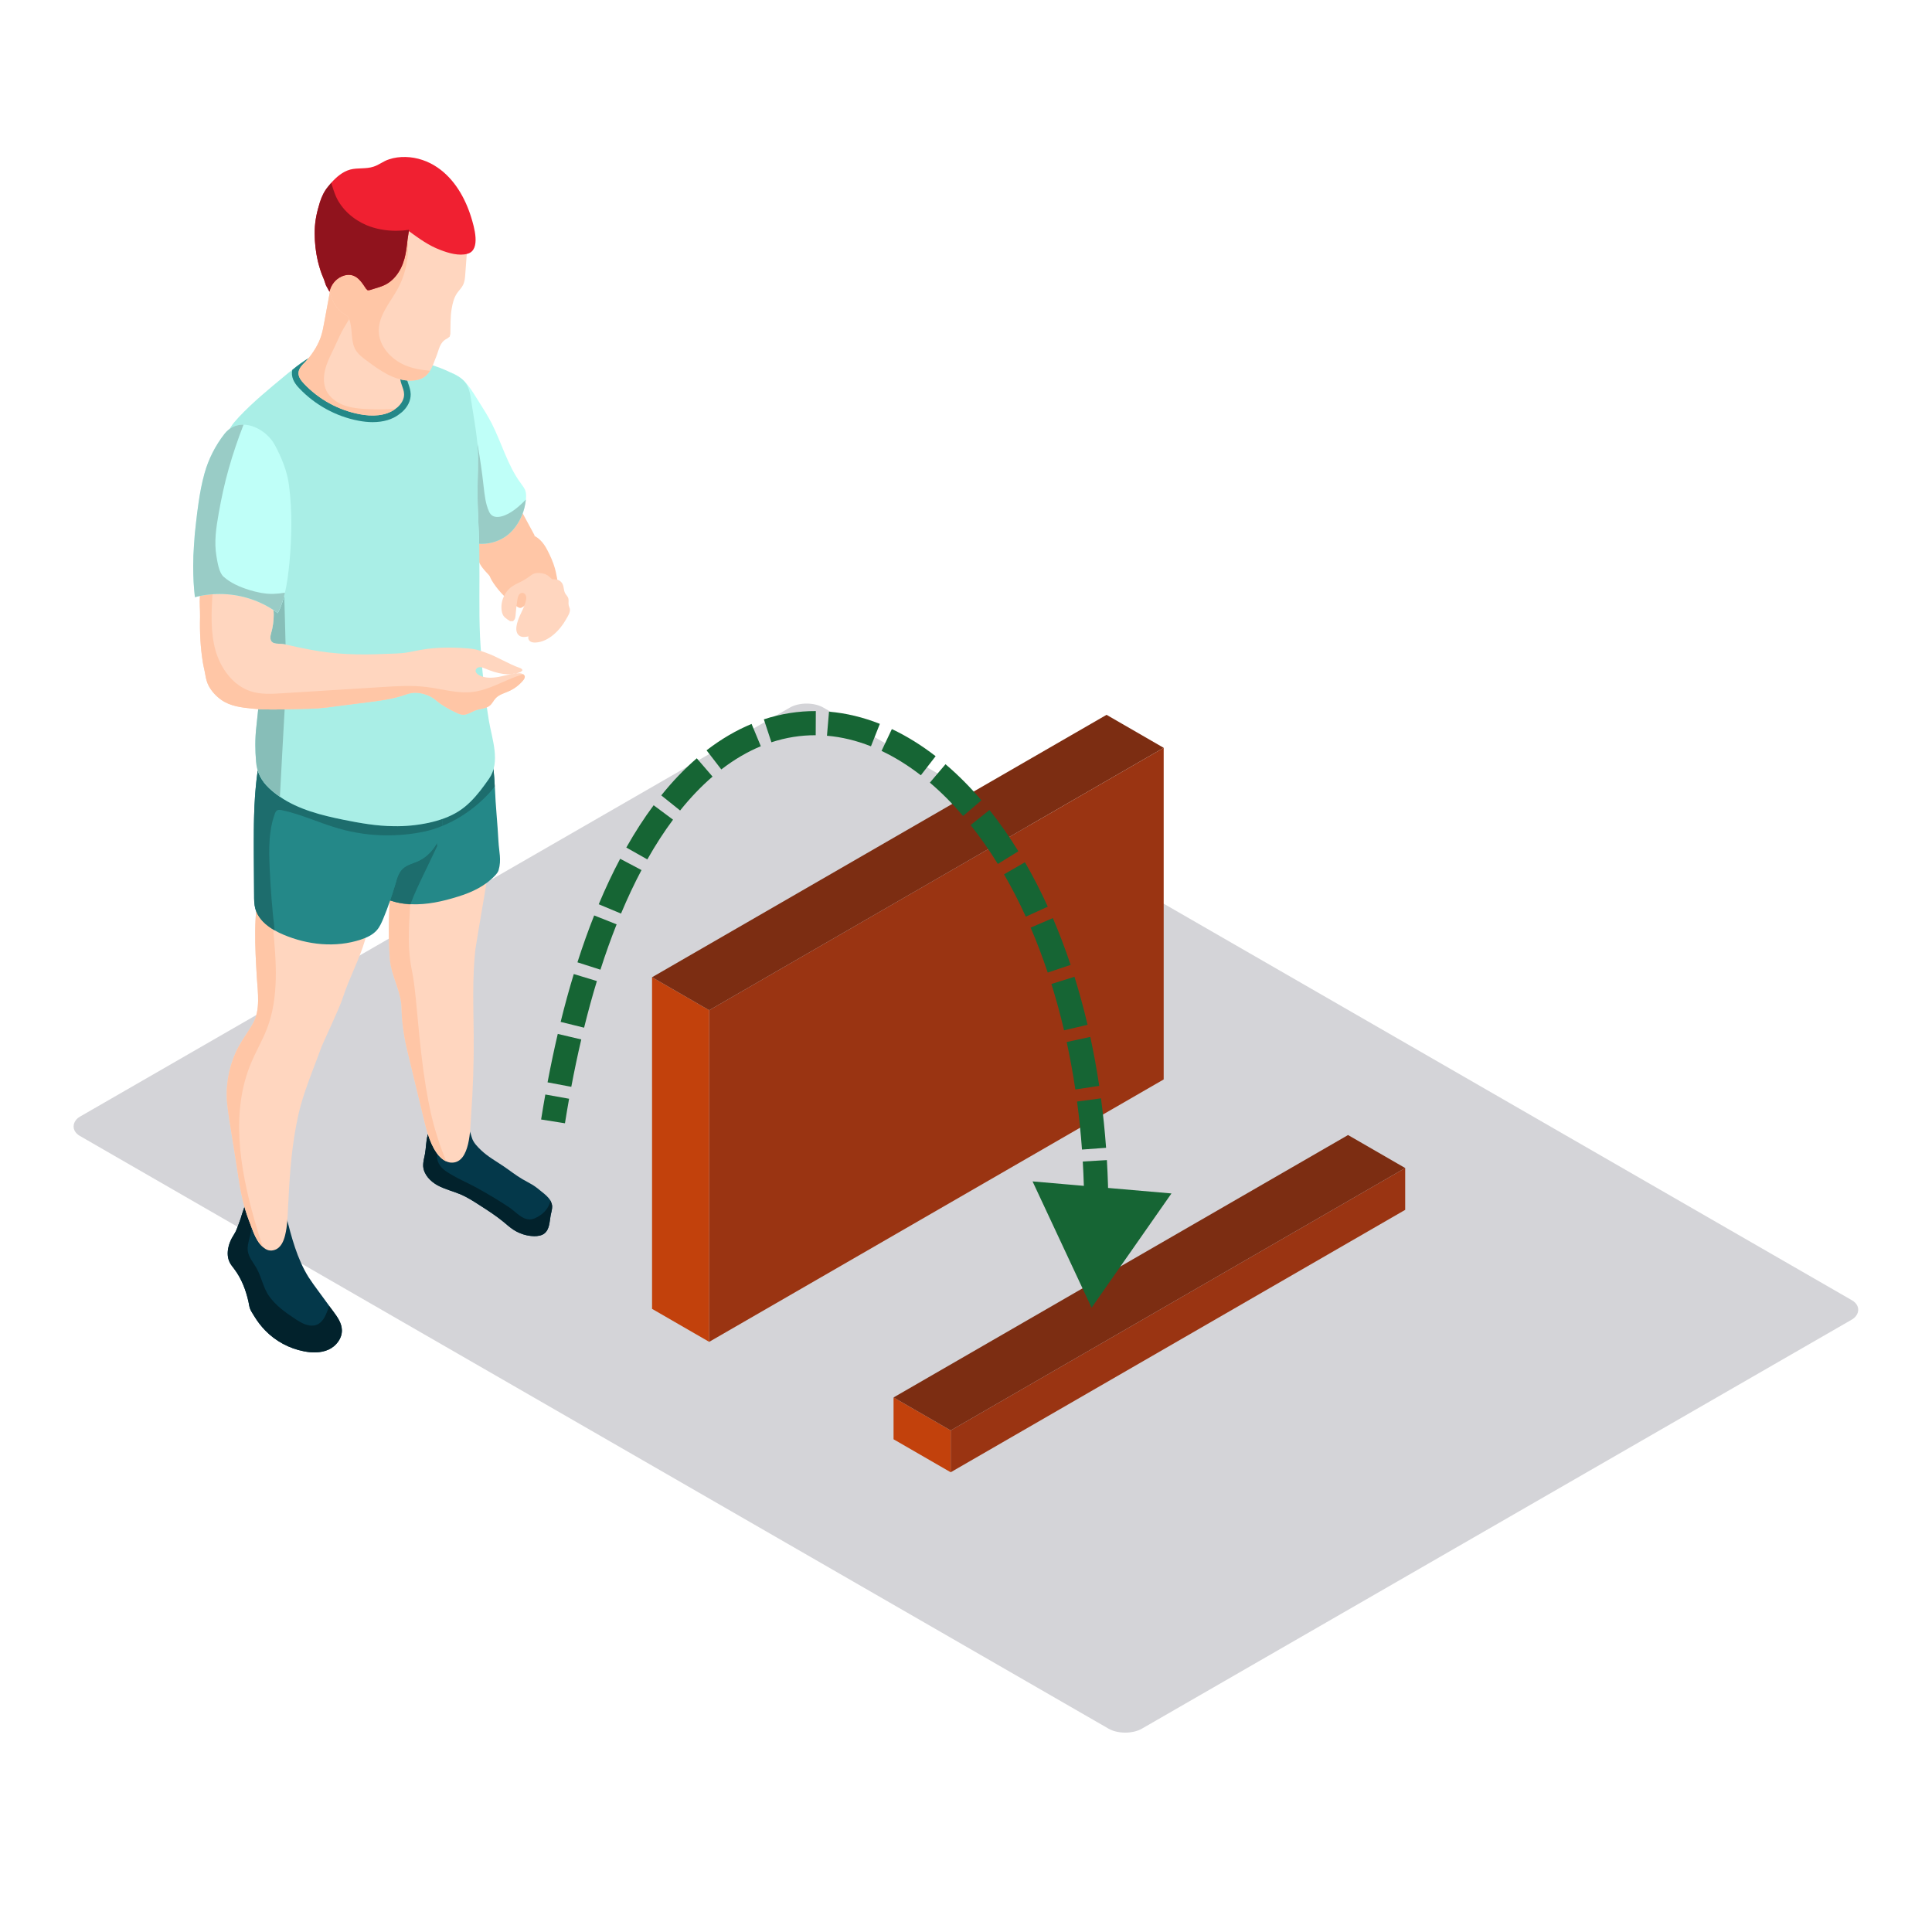 <svg width="800" height="800" viewBox="0 0 800 800" fill="none" xmlns="http://www.w3.org/2000/svg">
<rect width="507.816" height="355.471" rx="8" transform="matrix(0.866 0.499 -0.866 0.499 334 289)" fill="#D4D4D8"/>
<path fill-rule="evenodd" clip-rule="evenodd" d="M195.381 222.117C195.539 221.042 196.036 220.049 196.527 219.083C198.568 215.039 200.604 211.006 202.645 206.973L203.115 206.589L203.038 206.902L213.763 207.637C216.328 212.372 218.888 217.108 221.453 221.843C217.354 221.793 213.894 224.724 210.854 227.489C209.015 229.157 207.159 230.853 205.696 232.861C204.938 233.903 204.261 235.05 203.802 236.257C203.497 237.075 203.295 239.067 203.879 239.846C202.23 237.651 199.998 235.862 198.716 233.475C197.351 230.913 196.309 228.169 195.659 225.327C195.413 224.279 195.228 223.193 195.381 222.117Z" fill="#FFC6A6"/>
<path fill-rule="evenodd" clip-rule="evenodd" d="M217.813 206.299L217.758 206.847C217.486 209.152 216.994 211.402 216.066 213.487C214.811 216.505 212.901 219.303 210.39 221.388C206.297 224.68 200.73 225.942 195.654 224.79L194.671 224.406L193.744 223.254C192.161 220.071 191.397 216.559 190.905 213.048C189.923 205.695 190.141 198.288 189.432 190.935C189.432 189.783 189.377 188.63 189.213 187.478C188.668 182.156 186.921 176.614 185.284 171.785C184.793 170.194 184.192 168.603 183.537 167.011C183.101 165.859 182.009 164.487 181.736 163.39C181.081 161.085 184.028 157.08 185.065 154.94L185.447 154.391L186.375 154.227L186.812 154.336C192.592 156.312 195.381 161.799 198.437 166.572C200.238 169.371 201.985 172.224 203.568 175.242C207.77 183.473 210.172 192.746 215.684 200.153C216.394 201.196 217.267 202.183 217.595 203.391C217.868 204.323 217.868 205.371 217.813 206.299Z" fill="#BFFFF8"/>
<path fill-rule="evenodd" clip-rule="evenodd" d="M199.425 225.207C199.087 225.207 198.754 225.196 198.416 225.18C198.225 218.079 197.728 210.979 197.728 203.884C197.728 197.464 198.165 191.045 197.728 184.625C197.684 184.021 197.635 183.412 197.581 182.809C197.69 183.418 197.793 184.021 197.892 184.625C198.82 190.167 199.638 195.709 200.239 201.256C200.675 204.872 201.003 208.603 202.531 211.895C203.246 213.492 204.512 214.063 205.942 214.063C207.896 214.063 210.156 212.987 211.695 212.005C213.938 210.579 215.903 208.768 217.759 206.847C217.486 209.152 216.994 211.402 216.067 213.487C214.811 216.505 212.901 219.303 210.39 221.388C207.296 223.879 203.355 225.207 199.425 225.207Z" fill="#99CCC6"/>
<path fill-rule="evenodd" clip-rule="evenodd" d="M228.62 499.251C228.729 500.568 228.287 501.885 228.019 503.202C227.528 505.89 227.583 509.018 225.454 510.719C224.308 511.652 222.671 511.871 221.197 511.871C218.195 511.816 215.248 510.884 212.737 509.292C211.209 508.305 209.844 507.098 208.48 505.945C205.478 503.476 202.203 501.336 198.929 499.251C196.309 497.556 193.689 495.849 190.796 494.587C187.631 493.27 184.247 492.447 181.245 490.856C178.243 489.21 175.514 486.411 175.241 483.009C175.132 481.308 175.623 479.607 175.951 477.961C176.436 475.382 176.387 472.694 177.042 470.17C177.37 469.017 177.915 467.81 178.68 466.877L179.607 465.945C180.426 465.341 181.409 464.957 182.391 464.683C185.12 463.914 188.067 463.969 190.796 464.902C194.016 466.054 194.508 468.14 195.381 471.048C195.927 473.078 197.837 474.998 199.311 476.37C202.04 478.949 205.369 480.815 208.48 482.9C211.154 484.71 213.61 486.686 216.339 488.277C217.758 489.106 219.177 489.813 220.542 490.636C221.961 491.514 223.216 492.557 224.472 493.599C225.727 494.587 227.092 495.739 227.91 497.111C228.238 497.77 228.511 498.483 228.62 499.251Z" fill="#04384A"/>
<path fill-rule="evenodd" clip-rule="evenodd" d="M221.197 511.872C220.122 511.85 219.057 511.724 218.02 511.488C216.143 511.065 214.353 510.319 212.737 509.293C211.209 508.305 209.844 507.098 208.48 505.946C205.478 503.477 202.203 501.337 198.928 499.252C196.309 497.556 193.689 495.85 190.796 494.588C187.63 493.271 184.247 492.448 181.245 490.857C178.243 489.211 175.514 486.412 175.241 483.01C175.23 482.851 175.225 482.692 175.225 482.533C175.225 480.991 175.656 479.455 175.951 477.962C176.436 475.383 176.387 472.695 177.042 470.17C177.091 470 177.14 469.83 177.2 469.66C178.079 472.415 179.193 475.059 180.753 477.304C180.868 477.485 180.994 477.66 181.13 477.836C180.41 480.519 182.233 483.323 184.519 484.876C188.722 487.784 193.743 489.759 198.219 492.283C202.531 494.698 206.788 497.222 210.881 499.965C213.479 501.705 216.072 504.936 219.303 504.936C219.947 504.936 220.613 504.81 221.306 504.519C224.526 503.203 227.255 500.624 227.91 497.112C228.238 497.77 228.51 498.484 228.62 499.252C228.631 499.389 228.636 499.521 228.636 499.652C228.641 500.838 228.259 502.017 228.019 503.203C227.528 505.891 227.583 509.019 225.454 510.72C224.308 511.653 222.67 511.872 221.197 511.872Z" fill="#02222C"/>
<path fill-rule="evenodd" clip-rule="evenodd" d="M196.854 393.078C195.544 404.82 196.036 416.672 196.145 428.469C196.254 439.772 195.872 451.021 195.053 462.269C194.726 467.482 194.671 481.145 187.357 481.419C186.43 481.474 185.556 481.254 184.738 480.876C183.155 480.157 181.736 478.785 180.753 477.304C177.582 472.75 176.278 466.549 174.968 461.172C173.112 453.49 171.256 445.808 169.401 438.126C168.691 435.273 167.982 432.365 167.491 429.457C166.836 425.561 166.344 421.83 166.29 417.934C166.29 410.472 161.978 404.326 161.427 397.028C160.614 386.054 161.159 375.025 161.869 364.051C161.923 363.173 161.978 362.24 162.033 361.363C162.196 358.674 162.36 355.985 162.524 353.297C162.573 352.474 162.633 351.596 163.07 350.882C164.107 349.346 166.344 349.406 168.2 349.62C176.332 350.663 184.574 350.937 192.815 350.553C195.217 350.443 197.673 350.224 199.911 349.236C201.439 348.578 202.967 347.48 204.659 347.535C204.495 347.535 197.018 391.432 196.854 393.078Z" fill="#FFD6BF"/>
<path fill-rule="evenodd" clip-rule="evenodd" d="M184.738 480.875C183.155 480.156 181.736 478.785 180.753 477.303C177.582 472.749 176.278 466.549 174.968 461.171C173.112 453.489 171.256 445.808 169.401 438.126C168.691 435.272 167.982 432.364 167.491 429.456C166.836 425.56 166.344 421.829 166.29 417.933C166.29 410.471 161.978 404.325 161.427 397.028C160.614 386.054 161.159 375.025 161.869 364.051C162.305 363.831 162.791 363.721 163.288 363.612C164.543 363.392 166.726 363.337 167.709 364.38L168.528 365.806C168.964 366.739 169.614 367.507 169.892 368.495C170.11 369.263 170.056 370.086 170.001 370.909C169.947 372.775 169.837 374.641 169.728 376.451C169.292 385.011 168.746 393.022 170.492 401.472C171.366 405.648 171.802 409.922 172.239 414.202C172.457 416.671 172.73 419.195 172.948 421.665C173.822 431.157 174.804 440.65 176.332 450.087C176.933 453.66 177.582 457.166 178.352 460.677C179.935 467.701 182.112 474.34 184.738 480.875Z" fill="#FFC6A6"/>
<path fill-rule="evenodd" clip-rule="evenodd" d="M206.455 360.32C206.237 361.089 205.696 361.752 205.151 362.351C201.057 366.85 195.321 369.539 189.541 371.294C183.21 373.27 176.879 374.696 170.165 374.422L169.237 374.367C166.618 374.203 164.052 373.709 161.542 372.886C159.795 372.337 158.049 371.569 156.466 370.581C159.359 364.929 161.924 359.009 164.107 353.023C164.98 350.553 165.908 348.194 166.345 345.67L166.563 344.298C166.672 343.31 166.781 342.378 166.885 341.39C167.163 339.031 167.436 336.671 167.709 334.312L168.037 333.379L169.128 332.94C172.785 332.336 176.436 331.349 179.935 329.982C183.041 328.77 185.993 327.288 188.831 325.532C194.289 322.13 197.782 316.863 202.64 312.802L203.295 312.583L203.622 313.132C204.332 317.302 204.659 321.472 204.872 325.642L204.932 326.301C205.205 333.653 206.024 341.006 206.406 348.468C206.624 352.693 207.716 356.04 206.455 360.32Z" fill="#248888"/>
<path fill-rule="evenodd" clip-rule="evenodd" d="M169.92 374.542C169.892 374.536 169.865 374.536 169.837 374.536C169.843 374.492 169.843 374.448 169.848 374.404L169.969 374.41C169.953 374.454 169.936 374.498 169.92 374.542Z" fill="#CCAB99"/>
<path fill-rule="evenodd" clip-rule="evenodd" d="M169.838 374.537C167.862 374.405 165.919 374.087 164.009 373.582C165.723 373.994 167.469 374.257 169.237 374.367L169.849 374.405C169.843 374.449 169.843 374.493 169.838 374.537Z" fill="#CC9E85"/>
<path fill-rule="evenodd" clip-rule="evenodd" d="M169.969 374.411L169.849 374.405L169.237 374.367C167.469 374.257 165.723 373.994 164.009 373.582C163.408 373.428 162.813 373.247 162.224 373.055C162 372.984 161.782 372.913 161.558 372.836C162.317 370.603 163.075 368.314 163.725 366.081C164.38 363.722 165.089 361.143 166.945 359.552C168.746 357.96 171.202 357.521 173.331 356.479C176.611 354.926 179.193 352.27 180.901 349.115L181.054 350.289C179.307 353.966 177.506 357.691 175.76 361.368C173.702 365.664 171.595 369.955 169.969 374.411Z" fill="#1D6D6D"/>
<path fill-rule="evenodd" clip-rule="evenodd" d="M141.565 550.776C141.675 554.233 139.164 557.415 136.053 558.842C132.887 560.268 129.285 560.214 125.901 559.555C119.788 558.403 114.112 555.33 109.8 550.886C108.108 549.13 106.58 547.154 105.325 545.069C104.779 544.137 104.119 543.204 103.687 542.271C103.196 541.234 103.142 540.021 102.869 538.924C101.777 534.095 99.976 529.376 96.974 525.426C96.319 524.548 95.61 523.725 95.118 522.737C93.372 519.28 94.627 514.671 96.647 511.598C97.247 510.666 97.738 509.733 98.12 508.69C98.557 507.648 98.939 506.495 99.376 505.343C99.867 504.136 100.085 502.874 100.576 501.672C100.849 500.844 102.214 497.222 101.45 496.454L101.668 496.619C104.779 499.527 108.927 501.338 113.184 501.612L118.478 503.532C120.716 512.312 123.003 521.201 127.757 528.828C129.067 530.858 130.486 532.778 131.905 534.699C133.379 536.729 134.852 538.759 136.326 540.735V540.789C136.872 541.558 137.417 542.271 137.963 542.984C139.71 545.349 141.511 547.868 141.565 550.776Z" fill="#04384A"/>
<path fill-rule="evenodd" clip-rule="evenodd" d="M130.213 559.998C128.767 559.998 127.315 559.834 125.901 559.554C119.789 558.402 114.112 555.329 109.801 550.884C108.109 549.129 106.58 547.153 105.325 545.068C104.779 544.135 104.119 543.202 103.688 542.27C103.196 541.233 103.142 540.02 102.869 538.923C101.777 534.094 99.976 529.375 96.974 525.424C96.319 524.547 95.61 523.723 95.119 522.736C94.54 521.589 94.289 520.316 94.289 519.01C94.289 516.387 95.299 513.649 96.647 511.597C97.247 510.664 97.739 509.732 98.121 508.689C98.557 507.646 98.939 506.494 99.376 505.342C99.867 504.135 100.085 502.873 100.577 501.671C100.686 501.336 100.97 500.563 101.221 499.701C101.701 501.419 102.247 503.114 102.869 504.793C103.027 505.188 103.18 505.589 103.327 505.984L103.36 506.165C103.409 506.253 103.453 506.34 103.497 506.434C103.589 506.686 103.682 506.939 103.775 507.196C104.692 510.494 102.154 514.335 102.596 517.907C102.924 520.541 104.779 522.626 106.089 524.876C108.327 528.717 108.927 533.271 111.492 536.783C114.221 540.569 117.824 543.203 121.644 545.727C123.336 546.879 125.083 548.031 126.993 548.58C127.79 548.81 128.527 548.92 129.198 548.92C131.889 548.92 133.641 547.175 134.907 544.41C135.453 543.202 135.889 541.995 136.326 540.788C136.872 541.556 137.418 542.27 137.963 542.983C139.71 545.348 141.511 547.867 141.566 550.775C141.566 550.851 141.571 550.934 141.566 551.016C141.56 554.38 139.093 557.447 136.053 558.841C134.214 559.675 132.222 559.998 130.213 559.998Z" fill="#02222C"/>
<path fill-rule="evenodd" clip-rule="evenodd" d="M152.372 377.713C152.645 381.664 152.209 385.615 151.117 389.401C148.715 397.522 144.513 405.149 141.948 413.16C140.692 417.22 133.542 432.2 132.942 433.956C131.796 437.138 130.595 440.266 129.394 443.393C127.097 449.544 124.81 455.739 123.445 462.104C120.935 473.462 120.007 485.095 119.461 496.673C119.406 497.605 119.352 498.538 119.297 499.471C119.128 503.531 119.024 507.592 118.042 511.542C117.442 514.017 116.241 516.7 113.839 517.523C111.874 518.237 110.237 517.633 108.873 516.371C107.126 514.944 105.871 512.475 105.052 510.555C104.288 508.689 103.633 506.714 102.869 504.793C101.122 500.075 99.976 495.191 99.157 490.198C97.793 481.473 96.428 472.749 95.009 464.025C94.573 461.007 94.082 458.044 93.918 455.031C93.59 447.509 95.282 439.882 98.885 433.242C100.686 429.95 102.978 426.987 104.779 423.75C107.89 418.098 106.744 410.965 106.362 404.874C105.598 391.98 104.834 378.92 107.726 366.355C107.89 365.587 108.108 364.764 108.436 364.105C109.036 365.258 109.746 366.3 110.565 367.288C112.693 369.867 115.422 371.952 118.369 373.543C122.408 375.738 126.884 377.165 131.305 378.536C136.599 380.183 141.948 383.31 147.187 380.347C148.879 379.414 150.517 378.262 152.372 377.713Z" fill="#FFD6BF"/>
<path fill-rule="evenodd" clip-rule="evenodd" d="M104.07 439.936C95.501 460.019 99.212 483.174 105.107 504.245C106.253 508.305 107.453 512.365 108.873 516.371C107.126 514.944 105.871 512.475 105.052 510.555C104.288 508.689 103.633 506.714 102.869 504.793C101.122 500.074 99.976 495.191 99.157 490.198C97.793 481.473 96.428 472.749 95.009 464.025C94.573 461.007 94.082 458.044 93.918 455.031C93.59 447.509 95.282 439.882 98.885 433.242C100.686 429.95 102.978 426.987 104.779 423.75C107.89 418.098 106.744 410.965 106.362 404.874C105.598 391.98 104.834 378.92 107.726 366.355C107.89 365.587 108.108 364.764 108.436 364.105C109.036 365.258 109.746 366.3 110.565 367.288L113.075 384.243C114.385 398.29 115.586 412.94 110.51 426.054C108.654 430.828 106.034 435.218 104.07 439.936Z" fill="#FFC6A6"/>
<path fill-rule="evenodd" clip-rule="evenodd" d="M183.155 341.993C182.446 348.034 178.898 353.845 173.331 356.479C171.202 357.521 168.746 357.96 166.945 359.552C165.089 361.143 164.38 363.722 163.725 366.081C163.07 368.331 162.306 370.635 161.542 372.885C160.668 375.409 159.741 377.933 158.698 380.402C157.994 382.048 157.284 383.749 156.084 385.121C154.386 387.096 151.881 388.249 149.37 389.072C138.946 392.529 127.32 391.267 117.278 386.987C116.077 386.493 114.876 385.889 113.73 385.231C110.019 383.146 106.848 380.238 105.707 376.232C105.216 374.367 105.216 372.446 105.216 370.526C105.161 365.093 105.161 359.661 105.107 354.174C105.052 340.511 104.997 326.739 107.726 313.351C110.51 317.137 114.603 319.716 118.697 321.856C127.32 326.41 136.648 329.702 146.199 331.403C155.429 332.994 165.799 330.635 174.859 328.44C175.732 328.22 176.66 328.001 177.533 328.22C178.516 328.44 179.28 329.153 179.935 329.982L180.153 330.196C182.718 333.598 183.646 337.878 183.155 341.993Z" fill="#248888"/>
<path fill-rule="evenodd" clip-rule="evenodd" d="M183.155 341.993C183.269 341.033 183.308 340.061 183.264 339.096C185.633 338.262 187.914 337.214 190.032 335.847C193.47 333.653 196.308 330.635 198.874 327.397C200.129 325.806 201.33 324.105 202.53 322.404C203.376 321.175 203.966 319.88 204.348 318.53C204.594 320.901 204.752 323.271 204.872 325.641C203.022 328.111 200.778 330.36 198.437 332.445C193.956 336.396 188.722 339.743 183.155 341.993Z" fill="#1D6D6D"/>
<path fill-rule="evenodd" clip-rule="evenodd" d="M113.73 385.231C113.534 385.115 113.332 385 113.135 384.885C110.002 383.019 107.334 380.539 106.056 377.269C105.925 376.929 105.805 376.588 105.707 376.232C105.221 374.399 105.216 372.506 105.216 370.619C105.216 370.586 105.216 370.558 105.216 370.525C105.161 365.093 105.161 359.661 105.107 354.174C105.101 352.253 105.09 350.327 105.09 348.402C105.09 338.585 105.292 328.747 106.722 319.073C107.568 321.839 109.14 324.165 111.438 326.355C112.857 327.671 114.331 328.879 115.913 329.921C123.555 335.189 133.106 337.603 142.33 339.469C149.152 340.84 156.029 342.047 162.961 342.102C163.397 342.113 163.834 342.119 164.276 342.119C168.697 342.119 173.107 341.63 177.424 340.731C179.395 340.292 181.36 339.759 183.264 339.095C183.308 340.061 183.27 341.032 183.155 341.993C180.808 342.98 178.352 343.748 175.896 344.297C172.731 344.956 169.565 345.449 166.345 345.669C164.374 345.828 162.399 345.905 160.423 345.905C153.568 345.905 146.713 344.95 140.147 343.035C132.233 340.785 124.755 337.164 116.678 335.463C116.356 335.408 116.006 335.348 115.662 335.348C115.368 335.348 115.073 335.392 114.822 335.518C114.221 335.847 113.949 336.506 113.73 337.164C111.22 344.133 111.329 351.76 111.656 359.222C112.038 367.946 112.693 376.621 113.73 385.231Z" fill="#1D6D6D"/>
<path fill-rule="evenodd" clip-rule="evenodd" d="M202.531 322.404C201.33 324.105 200.129 325.806 198.874 327.397C196.309 330.634 193.471 333.652 190.032 335.847C186.206 338.316 181.845 339.743 177.424 340.73C172.676 341.718 167.818 342.212 162.961 342.102C156.029 342.047 149.152 340.84 142.33 339.468C133.106 337.603 123.554 335.188 115.913 329.921C114.33 328.878 112.857 327.671 111.438 326.354C108.163 323.227 106.362 319.825 106.034 315.27C105.598 310.277 105.598 305.509 106.198 300.51C107.617 287.396 108.927 274.721 108.763 261.552C108.654 253.212 108.212 244.872 107.344 236.586C106.798 231.593 106.089 226.6 105.161 221.661C103.578 213.211 101.39 204.926 100.304 196.366C99.976 193.513 100.849 189.562 99.649 186.874C98.939 185.337 97.192 184.569 95.883 183.472C95.282 182.978 94.736 182.429 94.463 181.716C93.863 180.125 94.573 178.424 95.446 176.997C96.428 175.406 97.684 174.034 98.939 172.662C104.724 166.517 111.219 161.194 117.714 155.817C118.806 154.884 119.898 154.006 121.044 153.128C123.336 151.263 125.732 149.507 128.303 147.97C134.525 144.294 142.821 145.556 149.752 145.776C154.719 145.885 159.468 147.038 164.271 148.08C166.235 148.519 168.2 148.903 170.165 149.178C176.605 150.11 182.882 152.195 188.613 155.268C189.923 155.987 191.287 156.75 192.27 157.902C194.18 160.042 194.726 163.06 195.108 165.913C196.036 172.168 197.291 178.314 197.728 184.624C198.164 191.044 197.728 197.464 197.728 203.883C197.728 212.663 198.492 221.442 198.492 230.221C198.656 241.36 198.273 252.444 198.765 263.583C198.874 265.887 199.038 268.252 199.201 270.551C199.802 279.824 200.893 289.097 202.422 298.316C203.677 305.943 207.388 315.38 202.531 322.404Z" fill="#A9EEE6"/>
<path fill-rule="evenodd" clip-rule="evenodd" d="M115.913 329.921C114.33 328.879 112.857 327.672 111.438 326.355C108.163 323.227 106.362 319.825 106.034 315.271C105.832 312.966 105.723 310.711 105.723 308.462C105.723 305.833 105.876 303.205 106.198 300.511C106.449 298.201 106.695 295.907 106.929 293.619C108.998 293.74 111.077 293.784 113.157 293.784C114.729 293.784 116.301 293.762 117.867 293.729C117.196 305.806 116.53 317.833 115.913 329.921ZM118.249 266.859C116.945 266.601 115.64 266.59 114.33 266.491C111.874 266.217 111.656 264.406 112.202 262.431C112.966 259.852 113.348 257.163 113.348 254.529C113.342 253.882 113.299 253.234 113.228 252.598C113.845 253.004 114.445 253.432 115.034 253.871C116.219 251.55 117.076 249.097 117.703 246.601C117.878 253.339 118.107 260.11 118.249 266.859Z" fill="#87BEB8"/>
<path fill-rule="evenodd" clip-rule="evenodd" d="M170.056 163.17C170.111 165.858 168.855 168.492 166.454 170.632L165.253 171.565C162.47 173.705 158.704 174.802 154.283 174.802C152.372 174.802 150.408 174.583 148.388 174.199C139.164 172.448 130.432 167.669 123.937 160.81C122.408 159.219 120.716 157.024 120.88 154.171L121.044 153.128C123.336 151.263 125.732 149.507 128.303 147.97C134.525 144.294 142.821 145.556 149.753 145.776C154.719 145.885 159.468 147.038 164.271 148.08L168.91 154.829L168.528 156.091C168.31 156.695 168.692 157.792 169.074 158.89C169.51 160.152 170.002 161.578 170.056 163.17Z" fill="#248888"/>
<path fill-rule="evenodd" clip-rule="evenodd" d="M167.327 163.225C167.382 165.31 166.181 167.231 164.653 168.603L163.725 169.316C159.686 172.334 154.01 172.498 148.928 171.511C140.201 169.865 132.014 165.371 125.901 158.891C124.701 157.628 123.5 156.092 123.609 154.336C123.718 152.526 125.137 151.154 126.393 149.892C128.03 148.136 129.504 146.161 130.704 144.13C131.627 142.539 132.451 140.838 132.991 139.082C133.542 137.381 133.87 135.625 134.197 133.87C135.344 127.614 136.544 121.304 137.69 114.994C140.529 119.603 143.53 124.158 146.696 128.602C150.08 133.431 153.682 138.204 157.394 142.813L165.908 155.269C165.089 157.848 167.272 160.482 167.327 163.225Z" fill="#FFD6BF"/>
<path fill-rule="evenodd" clip-rule="evenodd" d="M163.725 169.316C159.686 172.334 154.01 172.498 148.928 171.511C140.201 169.865 132.014 165.371 125.901 158.891C124.701 157.628 123.5 156.092 123.609 154.336C123.718 152.526 125.137 151.154 126.393 149.892C128.03 148.136 129.504 146.161 130.704 144.13C131.627 142.539 132.451 140.838 132.991 139.082C133.542 137.381 133.87 135.625 134.197 133.87C135.344 127.614 136.544 121.304 137.69 114.994C140.529 119.603 143.53 124.158 146.696 128.602C145.168 131.296 143.53 133.815 142.002 136.448C140.419 139.357 139.164 142.484 137.69 145.447C136.435 148.026 135.18 150.605 134.579 153.349C133.919 156.147 133.919 159.165 135.125 161.744C136.435 164.432 139 166.408 141.784 167.56C144.567 168.712 147.564 169.096 150.571 169.316C154.938 169.59 159.304 169.59 163.725 169.316Z" fill="#FFC6A6"/>
<path fill-rule="evenodd" clip-rule="evenodd" d="M193.307 104.789C193.089 107.757 192.87 110.66 192.652 113.623C192.543 115.104 192.434 116.641 191.724 118.012C191.124 119.274 190.032 120.262 189.213 121.469C187.958 123.335 187.412 125.584 187.03 127.834C186.43 131.346 186.594 134.748 186.484 138.26L186.206 139.412L185.065 140.235C182.009 141.716 181.791 144.844 180.644 147.642C179.826 149.563 179.225 151.703 178.079 153.514C177.533 154.391 176.878 155.16 176.06 155.818C174.422 157.135 172.239 157.574 170.165 157.629C163.288 157.684 157.284 153.404 151.772 149.289C150.08 148.026 148.333 146.71 147.242 144.899C145.059 141.113 146.15 136.284 144.622 132.224L144.076 131.126C143.64 130.578 142.985 130.303 142.439 129.974C140.037 128.553 138.345 126.078 137.363 123.499C136.326 120.866 135.944 118.067 135.671 115.324C135.616 114.775 135.507 114.226 135.507 113.678C135.507 112.964 135.562 112.196 135.835 111.538C136.217 110.33 137.308 109.288 138.564 109.288C139.601 109.288 140.529 109.946 141.566 109.782C142.275 109.672 142.876 109.129 143.421 108.63C146.478 105.557 148.77 101.716 150.025 97.6C150.407 96.393 150.68 95.131 151.444 94.144C152.263 92.936 153.628 92.223 154.938 91.674C158.698 90.144 162.852 89.699 166.885 90.303C170.165 90.742 173.276 91.839 176.333 92.887C179.171 93.869 181.954 94.802 184.738 95.79L184.902 96.119L193.307 104.789Z" fill="#FFD6BF"/>
<path fill-rule="evenodd" clip-rule="evenodd" d="M178.079 153.512C177.533 154.39 176.878 155.159 176.06 155.817C174.422 157.134 172.239 157.573 170.165 157.628C163.288 157.683 157.284 153.403 151.772 149.287C150.08 148.025 148.333 146.709 147.242 144.898C145.059 141.112 146.15 136.283 144.622 132.223L144.076 131.125C143.64 130.577 142.985 130.302 142.439 129.973C140.037 128.552 138.345 126.077 137.363 123.498C136.326 120.865 135.944 118.066 135.671 115.323C135.616 114.774 135.507 114.225 135.507 113.677C136.162 113.457 136.872 113.243 137.527 113.018C144.835 110.714 152.154 107.476 156.957 101.44L168.364 96.173C169.838 104.129 168.528 112.579 164.653 119.657C161.542 125.309 156.793 130.522 156.848 136.942C156.848 143.307 161.924 148.794 167.764 151.263C171.038 152.635 174.532 153.244 178.079 153.512Z" fill="#FFC6A6"/>
<path fill-rule="evenodd" clip-rule="evenodd" d="M193.634 105.062C190.086 106.105 185.611 104.788 182.282 103.471C177.533 101.715 173.44 98.697 169.346 95.734L169.292 95.679L168.746 99.246C168.582 100.618 168.473 101.989 168.249 103.306C167.873 105.94 167.218 108.519 166.072 110.878C164.871 113.348 163.124 115.597 160.832 117.134C158.594 118.67 155.751 119.219 153.191 120.097L152.263 120.206L151.608 119.603C150.134 117.408 148.606 114.884 146.095 114.061C144.567 113.567 142.875 113.841 141.402 114.5C138.891 115.652 136.981 118.067 136.435 120.81L134.961 118.121C134.579 117.134 134.355 116.146 133.919 115.158C132.887 112.909 132.232 110.549 131.626 108.19C130.65 103.965 130.213 99.63 130.322 95.295C130.431 91.235 131.25 87.668 132.451 83.772C133.215 81.413 134.252 79.169 135.835 77.298C136.271 76.749 136.708 76.255 137.144 75.707C139.328 73.292 141.838 71.097 145.004 70.219C148.115 69.396 151.553 70.055 154.664 69.012C156.957 68.299 158.758 66.708 161.05 65.994C163.288 65.226 165.635 64.952 167.982 65.007C172.676 65.117 177.315 66.708 181.135 69.341C188.067 74.06 192.543 81.797 195.053 89.808C196.254 93.704 199.256 103.471 193.634 105.062Z" fill="#F02031"/>
<path fill-rule="evenodd" clip-rule="evenodd" d="M136.435 120.81L134.961 118.121C134.579 117.133 134.355 116.146 133.919 115.158C132.887 112.908 132.232 110.549 131.626 108.189C130.748 104.392 130.306 100.508 130.306 96.617C130.306 96.173 130.311 95.734 130.322 95.295C130.431 91.234 131.25 87.668 132.451 83.772C133.215 81.413 134.252 79.168 135.835 77.297C136.271 76.749 136.708 76.255 137.144 75.706C137.745 77.626 138.345 79.547 139.109 81.358C141.565 86.79 146.368 90.96 151.826 93.265C155.658 94.845 159.822 95.558 163.998 95.558C165.766 95.558 167.54 95.432 169.292 95.185L169.346 95.734L169.292 95.679L168.773 99.064L168.746 99.246C168.582 100.617 168.473 101.989 168.249 103.306C167.873 105.94 167.218 108.519 166.072 110.878C164.871 113.347 163.124 115.597 160.832 117.133C158.594 118.67 155.751 119.218 153.191 120.096L152.263 120.206L151.608 119.602C150.134 117.408 148.606 114.884 146.095 114.061C145.555 113.885 144.998 113.808 144.436 113.808C143.399 113.808 142.357 114.071 141.402 114.499C138.946 115.624 137.068 117.956 136.479 120.623C136.462 120.683 136.451 120.749 136.435 120.81Z" fill="#90131D"/>
<path fill-rule="evenodd" clip-rule="evenodd" d="M216.503 281.855C214.92 283.72 212.901 285.257 210.608 286.244C208.753 287.067 206.624 287.616 205.205 289.153C204.332 290.085 203.841 291.293 202.858 292.116C201.275 293.487 198.983 293.432 197.073 294.091C195.272 294.694 193.634 296.011 191.724 295.957C190.741 295.907 189.759 295.518 188.886 295.079C185.993 293.707 183.04 292.116 180.59 290.031C178.297 288 175.023 286.903 172.021 286.848C169.947 286.793 168.146 287.616 166.181 288.22C164.762 288.659 163.343 288.988 161.869 289.317C158.976 289.921 156.029 290.305 153.082 290.689C148.606 291.238 144.131 291.841 139.71 292.39C137.035 292.774 134.416 293.103 131.741 293.323C129.121 293.487 126.502 293.542 123.827 293.597C117.441 293.707 110.941 294.036 104.561 293.432C100.14 292.994 95.282 292.445 91.571 289.756C89.497 288.275 87.696 286.354 86.44 284.05C85.676 282.623 85.294 281.032 85.021 279.441C84.748 277.685 84.257 275.984 83.984 274.228C83.002 268.027 82.674 261.882 82.838 255.572C82.893 252.664 82.565 249.756 82.783 246.793C82.893 244.598 83.165 242.408 83.602 240.263C83.766 239.385 83.93 238.562 84.148 237.739C84.858 234.666 86.495 231.923 89.715 231.155C91.789 230.661 94.027 230.716 96.155 231.1C97.847 231.374 99.594 231.593 101.231 232.197C103.36 232.965 104.561 234.178 105.761 236.093C109.254 241.69 113.293 247.671 113.348 254.529C113.348 257.163 112.966 259.852 112.202 262.431C111.656 264.406 111.874 266.217 114.33 266.491C115.749 266.601 117.168 266.601 118.588 266.93C121.753 267.698 124.973 268.357 128.193 268.96C138.4 270.996 148.879 271.265 159.249 270.771C162.306 270.606 165.52 270.716 168.582 270.167C172.184 269.509 175.787 268.686 179.498 268.412C183.319 268.082 187.194 268.082 191.069 268.302C192.979 268.412 194.944 268.521 196.854 268.905C198.273 269.235 199.692 269.728 201.057 270.222C205.969 271.923 210.405 274.901 215.312 276.602C215.808 276.767 216.409 277.151 216.3 277.645L215.59 278.248C210.842 280.169 205.805 278.892 201.112 276.916C200.347 276.587 199.583 276.258 198.765 276.258C197.891 276.258 197.018 276.807 196.964 277.63C196.854 278.453 197.618 279.111 198.328 279.55C200.779 280.922 203.841 280.757 206.624 280.264C209.353 279.715 212.137 278.837 214.92 278.782C215.52 278.782 216.23 278.892 216.721 279.221L217.267 279.879C217.431 280.593 216.994 281.306 216.503 281.855Z" fill="#FFD6BF"/>
<path fill-rule="evenodd" clip-rule="evenodd" d="M217.267 279.879C217.431 280.592 216.994 281.306 216.503 281.855C214.92 283.72 212.901 285.256 210.608 286.244C208.753 287.067 206.624 287.616 205.205 289.152C204.332 290.085 203.841 291.292 202.858 292.115C201.275 293.487 198.983 293.432 197.073 294.091C195.272 294.694 193.634 296.011 191.724 295.956C190.741 295.907 189.759 295.517 188.886 295.078C185.993 293.707 183.04 292.115 180.59 290.03C178.297 288 175.023 286.903 172.021 286.848C169.947 286.793 168.146 287.616 166.181 288.219C164.762 288.658 163.343 288.988 161.869 289.317C158.976 289.92 156.029 290.305 153.082 290.689C148.606 291.237 144.131 291.841 139.71 292.39C137.035 292.774 134.416 293.103 131.741 293.322C129.121 293.487 126.502 293.542 123.827 293.597C117.441 293.707 110.941 294.036 104.561 293.432C100.14 292.993 95.282 292.445 91.571 289.756C89.497 288.274 87.696 286.354 86.44 284.049C85.676 282.623 85.294 281.031 85.021 279.44C84.748 277.684 84.257 275.983 83.984 274.228C83.002 268.027 82.674 261.882 82.838 255.572C82.893 252.663 82.565 249.755 82.783 246.792C82.893 244.597 83.165 242.408 83.602 240.263L87.969 246.079C87.526 253.816 87.15 261.772 89.224 269.289C91.352 276.752 96.428 283.83 103.797 286.244C107.994 287.616 112.475 287.342 116.896 287.067C130.704 286.189 144.513 285.366 158.321 284.488C164.434 284.104 170.602 283.72 176.715 284.488C183.04 285.256 189.322 287.287 195.708 286.519C202.258 285.75 208.098 282.129 214.32 279.934C215.084 279.66 215.903 279.385 216.721 279.221L217.267 279.879Z" fill="#FFC6A6"/>
<path fill-rule="evenodd" clip-rule="evenodd" d="M119.843 233.076C119.406 237.191 118.97 241.361 117.987 245.421C117.332 248.33 116.399 251.183 115.035 253.872C107.126 247.946 96.974 245.202 87.204 246.135C85.021 246.299 82.838 246.683 80.704 247.287C80.491 245.202 80.273 243.117 80.164 241.037V240.977C80.055 238.837 80 236.697 80 234.612V234.283C80 231.435 80.109 228.576 80.328 225.778C80.491 222.705 80.764 219.687 81.141 216.669C81.419 213.926 81.801 211.182 82.183 208.439C82.784 204.214 83.548 200.098 84.694 195.983C86.331 190.112 89.169 184.515 92.935 179.687C95.118 176.888 97.957 175.791 100.849 175.846C105.925 175.955 111.165 179.577 113.73 184.131C116.514 189.234 118.97 195.215 119.679 201.031C121.044 211.786 120.825 222.266 119.843 233.076Z" fill="#BFFFF8"/>
<path fill-rule="evenodd" clip-rule="evenodd" d="M115.035 253.871C114.445 253.432 113.845 253.004 113.228 252.598C106.667 248.252 98.803 245.959 90.965 245.959C89.961 245.959 88.957 245.997 87.958 246.069C87.707 246.091 87.456 246.112 87.204 246.134C85.725 246.25 84.246 246.458 82.789 246.771C82.09 246.919 81.397 247.095 80.704 247.287C80.491 245.202 80.273 243.117 80.164 240.977C80.055 238.837 80 236.697 80 234.612V234.282C80 231.435 80.109 228.576 80.328 225.777C80.491 222.705 80.764 219.687 81.141 216.669C81.419 213.925 81.801 211.182 82.183 208.438C82.784 204.213 83.548 200.098 84.694 195.983C86.331 190.112 89.169 184.515 92.935 179.686C95.069 176.954 97.826 175.84 100.647 175.84C100.713 175.84 100.784 175.84 100.849 175.845C98.502 181.881 96.428 187.972 94.682 194.172C92.963 200.208 91.653 206.353 90.561 212.532C89.519 218.43 88.607 224.345 89.628 230.321C90.043 232.746 90.648 237.075 92.553 238.782C95.555 241.47 99.321 243.062 103.142 244.269C106.247 245.224 109.456 245.92 112.715 245.92C112.835 245.92 112.955 245.915 113.075 245.915C114.712 245.86 116.35 245.695 117.987 245.421C117.332 248.329 116.399 251.183 115.035 253.871Z" fill="#99CCC6"/>
<path fill-rule="evenodd" clip-rule="evenodd" d="M209.271 227.402C211.711 225.196 214.271 223.166 217.136 221.415L218.157 220.96L219.292 221.097C222.845 222.129 224.946 224.532 226.595 227.693C227.866 230.134 229.023 232.669 229.777 235.336C230.033 236.241 231.616 242.552 230.568 243.067C228.734 243.989 226.889 245.076 224.974 245.833C223.773 246.299 222.408 246.338 221.35 247.15C219.75 248.362 218.342 249.948 216.705 251.188L215.761 251.709C215.144 251.836 214.543 251.49 214.02 251.133C210.221 248.582 206.919 245.284 204.348 241.487C203.273 239.896 202.285 238.069 202.476 236.148C202.651 234.376 203.802 232.867 204.976 231.528C206.395 230.107 207.814 228.719 209.271 227.402Z" fill="#FFC6A6"/>
<path fill-rule="evenodd" clip-rule="evenodd" d="M212.12 242.787C213.496 241.843 215.073 241.25 216.53 240.444C217.475 239.917 218.37 239.313 219.238 238.677C219.849 238.238 220.455 237.771 221.164 237.519C221.852 237.267 222.605 237.228 223.331 237.267C224.897 237.354 226.513 237.832 227.61 238.957L228.631 239.835L229.886 239.911C231.169 239.911 232.413 240.707 232.964 241.87C233.526 243.056 233.39 244.493 234.012 245.645C234.394 246.342 235.022 246.891 235.284 247.637C235.622 248.603 235.262 249.695 235.497 250.693L235.95 252.071C236.255 253.563 235.098 255.193 234.411 256.427C231.933 260.872 227.239 265.733 221.907 266.052C221.099 266.101 220.247 266.046 219.576 265.607C218.905 265.163 218.501 264.23 218.872 263.511C217.6 263.769 216.165 264 215.095 263.259C212.601 261.536 214.287 257.146 215.221 255.028C216.137 252.954 217.267 250.946 217.758 248.735C217.906 248.071 217.993 247.374 217.786 246.732C217.584 246.084 217.016 245.519 216.345 245.497C214.909 245.459 214.462 247.001 214.26 248.158C213.965 249.887 213.791 251.659 213.605 253.404C213.507 254.348 213.512 255.495 213.157 256.373L212.464 257.212H211.225L210.15 256.521L209.239 255.807C208.294 255.061 207.891 253.997 207.727 252.817C207.181 249.009 208.955 244.954 212.12 242.787Z" fill="#FFD6BF"/>
<rect width="27.32" height="137.32" transform="matrix(0.866 0.5 3.18351e-05 1 270 404.652)" fill="#C2410C"/>
<rect width="217.32" height="137.32" transform="matrix(0.866 -0.5 -3.18351e-05 1 293.66 418.312)" fill="#9A3412"/>
<rect width="217.32" height="27.32" transform="matrix(0.866 -0.5 0.866 0.5 270 404.654)" fill="#7C2D12"/>
<rect width="27.32" height="17.32" transform="matrix(0.866 0.5 3.18351e-05 1 370 578.652)" fill="#C2410C"/>
<rect width="217.32" height="17.32" transform="matrix(0.866 -0.5 -3.18351e-05 1 393.66 592.312)" fill="#9A3412"/>
<rect width="217.32" height="27.32" transform="matrix(0.866 -0.5 0.866 0.5 370 578.654)" fill="#7C2D12"/>
<path d="M452 541.5L485.078 494.18L427.558 489.194L452 541.5ZM233.938 465.127C234.486 461.68 235.057 458.295 235.651 454.97L225.807 453.211C225.202 456.6 224.62 460.048 224.062 463.556L233.938 465.127ZM236.559 450.028C237.843 443.226 239.224 436.687 240.694 430.405L230.957 428.127C229.452 434.555 228.042 441.236 226.733 448.173L236.559 450.028ZM241.863 425.54C243.525 418.799 245.293 412.367 247.158 406.237L237.59 403.327C235.672 409.636 233.857 416.24 232.154 423.146L241.863 425.54ZM248.628 401.526C250.75 394.9 252.988 388.646 255.328 382.754L246.034 379.063C243.605 385.178 241.292 391.647 239.105 398.475L248.628 401.526ZM257.147 378.294C259.855 371.83 262.69 365.831 265.632 360.28L256.796 355.597C253.703 361.433 250.741 367.707 247.924 374.43L257.147 378.294ZM268.049 355.862C271.473 349.799 275.029 344.322 278.686 339.406L270.663 333.437C266.736 338.716 262.955 344.548 259.342 350.944L268.049 355.862ZM281.618 335.611C285.984 330.172 290.477 325.507 295.049 321.569L288.524 313.992C283.447 318.364 278.534 323.479 273.82 329.35L281.618 335.611ZM298.679 318.608C304.059 314.458 309.534 311.279 315.038 308.995L311.206 299.759C304.83 302.404 298.596 306.042 292.571 310.69L298.679 318.608ZM319.425 307.365C325.503 305.366 331.639 304.415 337.767 304.442L337.812 294.442C330.603 294.41 323.397 295.532 316.3 297.866L319.425 307.365ZM342.43 304.651C348.507 305.167 354.602 306.636 360.643 309.03L364.327 299.733C357.442 297.005 350.393 295.292 343.277 294.687L342.43 304.651ZM365.029 310.935C370.534 313.536 375.98 316.909 381.3 321.029L387.423 313.123C381.582 308.599 375.521 304.832 369.302 301.893L365.029 310.935ZM385.04 324.067C389.764 328.086 394.367 332.699 398.799 337.881L406.399 331.383C401.651 325.83 396.677 320.838 391.519 316.451L385.04 324.067ZM401.906 341.645C405.829 346.563 409.599 351.936 413.178 357.743L421.691 352.495C417.912 346.366 413.913 340.661 409.724 335.409L401.906 341.645ZM415.75 362.046C418.932 367.54 421.947 373.389 424.766 379.575L433.866 375.428C430.918 368.959 427.755 362.821 424.403 357.034L415.75 362.046ZM426.77 384.107C429.31 390.027 431.674 396.236 433.838 402.718L443.323 399.55C441.074 392.814 438.613 386.347 435.96 380.164L426.77 384.107ZM435.367 407.446C437.295 413.612 439.045 420.012 440.599 426.633L450.335 424.348C448.726 417.496 446.913 410.863 444.911 404.462L435.367 407.446ZM441.694 431.483C443.072 437.838 444.271 444.386 445.277 451.12L455.167 449.642C454.13 442.697 452.892 435.934 451.467 429.364L441.694 431.483ZM445.984 456.121C446.847 462.589 447.532 469.221 448.028 476.006L458.001 475.277C457.491 468.296 456.786 461.467 455.896 454.799L445.984 456.121ZM448.354 480.959C448.738 487.491 448.948 494.161 448.971 500.961L458.971 500.926C458.947 493.944 458.732 487.09 458.337 480.372L448.354 480.959ZM448.955 505.922C448.891 512.479 448.655 519.154 448.237 525.938L458.218 526.553C458.646 519.598 458.889 512.751 458.955 506.02L448.955 505.922Z" fill="#166534"/>
</svg>

